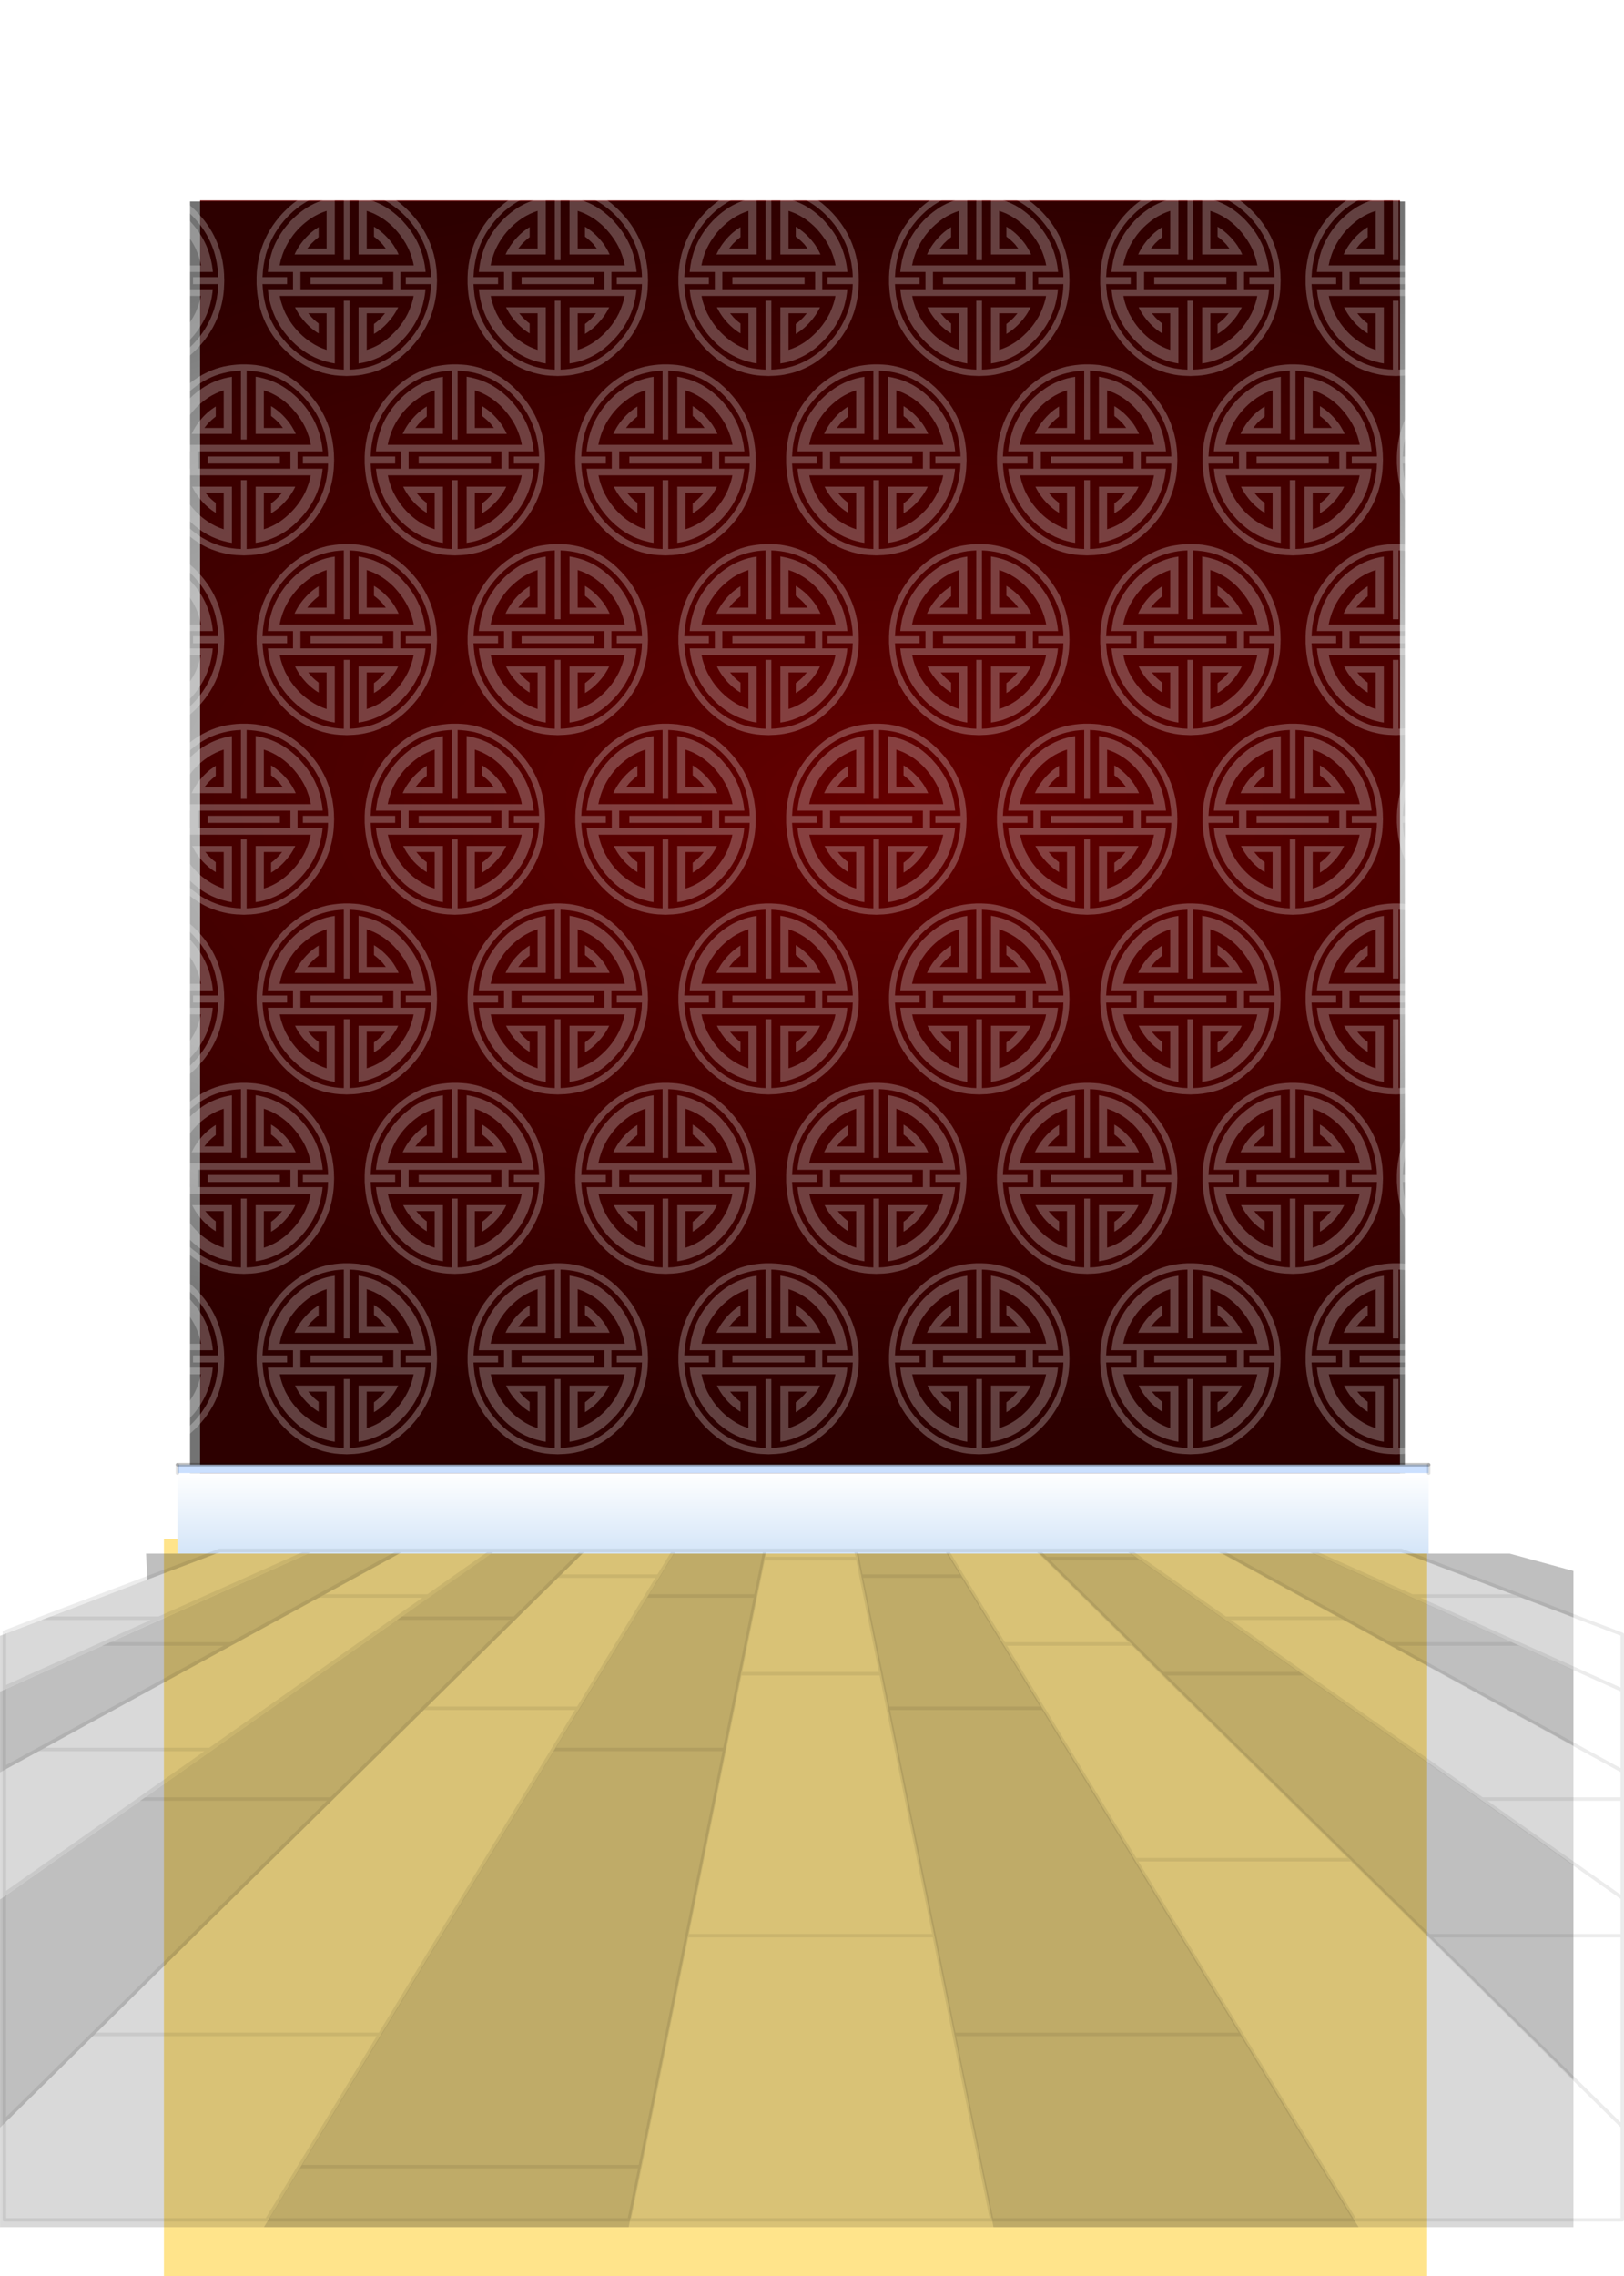 <?xml version="1.0" encoding="utf-8"?><svg id="0ZZ2" image-rendering="auto" baseProfile="basic" version="1.1" x="0px" y="0px" width="805" height="1128" xmlns="http://www.w3.org/2000/svg" xmlns:xlink="http://www.w3.org/1999/xlink"><defs><filter id="filter49" filterUnits="objectBoundingBox" width="100%" height="100%" x="0%" y="0%"><feColorMatrix type="matrix" in="SourceGraphic" values="0 0 0 0 .392 0 0 0 0 0 0 0 0 0 0 0 0 0 1 0" result="colorTrans"/></filter><g id="1-Juego_fondo_moscaicoFondo102" overflow="visible"><path fill="#FFF" fill-opacity=".250" stroke="none" d="M64.85 11.1Q63.868 10.118 62.85 9.2 61.746 8.248 60.6 7.35 59.135 6.267 57.6 5.3 55.444 4.003 53.15 3 51.342 2.228 49.45 1.65 47.951 1.185 46.4 .85 44.707 .486 42.95 .25 41.086 .062 39.15 0 38.578 0 38 0 37.371 0 36.75 0 34.814 .072 32.95 .3 31.193 .513 29.5 .85 27.792 1.246 26.15 1.75 24.413 2.329 22.75 3.05 20.562 4.016 18.5 5.25 18.148 5.477 17.8 5.7 16.550 6.492 15.35 7.4 14.071 8.359 12.85 9.45 11.959 10.240 11.1 11.1 4.775 17.453 2.05 25.3 1.649 26.458 1.3 27.65 .751 29.773 .4 32 .240 33.283 .1 34.6 .056 35.614 0 36.65 0 37.320 0 38 0 38.730 0 39.45 .058 40.485 .15 41.5 .252 42.843 .45 44.15 .795 46.456 1.4 48.65 1.751 49.867 2.15 51.05 4.920 58.670 11.1 64.85 11.961 65.711 12.85 66.5 14.074 67.596 15.35 68.55 16.887 69.740 18.5 70.7 20.563 71.981 22.75 72.95 24.414 73.668 26.15 74.2 27.793 74.753 29.5 75.1 31.193 75.486 32.95 75.7 34.814 75.920 36.75 75.95 37.371 76 38 76 38.578 76 39.15 75.95 41.085 75.925 42.95 75.7 44.707 75.492 46.4 75.1 47.951 74.797 49.45 74.35 51.342 73.760 53.15 72.95 55.444 71.974 57.6 70.65 59.135 69.7 60.6 68.55 61.746 67.704 62.85 66.7 63.868 65.835 64.85 64.85 71.057 58.670 73.8 51.05 74.231 49.867 74.55 48.65 74.940 47.369 75.2 46.05 75.404 45.109 75.55 44.15 75.747 42.843 75.85 41.5 75.938 40.485 75.95 39.45 76 38.730 76 38 76 37.320 75.95 36.65 75.950 35.614 75.85 34.6 75.762 33.282 75.55 32 75.412 30.938 75.2 29.9 74.956 28.760 74.65 27.65 74.326 26.458 73.9 25.3 71.545 18.457 66.4 12.75 65.65 11.9 64.85 11.1M62.85 12.6Q62.975 12.725 63.1 12.85 63.85 13.6 64.55 14.4 69.034 19.385 71.25 25.3 71.700 26.457 72.05 27.65 72.379 28.759 72.6 29.9 72.860 30.937 73 32 73.234 33.281 73.35 34.6 73.441 35.614 73.45 36.65L62.85 36.65 62.85 39.45 73.45 39.45Q73.438 40.486 73.35 41.5 73.233 42.844 73 44.15 72.867 45.110 72.65 46.05 72.366 47.370 71.95 48.65 71.601 49.868 71.1 51.05 68.536 57.663 63.1 63.1 62.975 63.224 62.85 63.35 61.748 64.431 60.6 65.4 59.138 66.629 57.6 67.65 55.450 69.130 53.15 70.2 51.346 71.080 49.45 71.7 47.953 72.213 46.4 72.55 44.709 72.952 42.95 73.15 41.088 73.421 39.15 73.45L39.15 46.05 36.75 46.05 36.75 73.45Q34.812 73.416 32.95 73.15 31.191 72.943 29.5 72.55 27.790 72.149 26.15 71.55 24.411 70.972 22.75 70.15 20.557 69.141 18.5 67.75 16.883 66.682 15.35 65.4 14.071 64.315 12.85 63.1 7.439 57.663 4.85 51.05 4.393 49.868 4 48.65 3.639 47.370 3.35 46.05 3.142 45.110 2.95 44.15 2.766 42.844 2.65 41.5 2.561 40.486 2.5 39.45L12.85 39.45 12.85 36.65 2.5 36.65Q2.558 35.614 2.65 34.6 2.752 33.281 2.95 32 3.122 30.937 3.35 29.9 3.602 28.759 3.9 27.65 4.283 26.457 4.7 25.3 7.291 18.462 12.85 12.85 14.066 11.654 15.35 10.55 16.876 9.315 18.5 8.2 18.823 8.009 19.15 7.8 20.900 6.682 22.75 5.8 24.409 5.005 26.15 4.4 27.789 3.846 29.5 3.45 31.190 3.053 32.95 2.8 34.810 2.578 36.75 2.5L36.75 29.9 39.15 29.9 39.15 2.5Q41.088 2.568 42.95 2.8 44.709 3.027 46.4 3.4 47.954 3.777 49.45 4.25 51.346 4.908 53.15 5.75 55.450 6.851 57.6 8.3 59.138 9.349 60.6 10.55 61.749 11.527 62.85 12.6M62.9 15.8Q62.875 15.771 62.85 15.75 62.223 15.023 61.55 14.35 61.079 13.879 60.6 13.4 59.143 12.067 57.6 10.9 55.458 9.328 53.15 8.1 51.350 7.207 49.45 6.5 47.956 5.982 46.4 5.6 44.712 5.168 42.95 4.9L42.95 27.65 59.85 27.65Q59.296 26.444 58.55 25.3 58.118 24.567 57.6 23.85 56.862 22.854 56 21.9 55.5 21.35 55 20.85 54.099 19.949 53.15 19.15 51.383 17.696 49.45 16.6L49.45 20.55Q51.127 21.690 52.65 23.2 52.908 23.458 53.15 23.7 53.329 23.937 53.5 24.15 54.011 24.714 54.45 25.3L46.4 25.3 46.4 10.3Q47.962 10.786 49.45 11.4 51.362 12.253 53.15 13.35 55.481 14.848 57.6 16.8 57.978 17.180 58.35 17.55 58.95 18.2 59.5 18.8 60.072 19.435 60.6 20.1 61.852 21.643 62.85 23.3 63.445 24.278 63.95 25.3 64.520 26.451 64.95 27.65 65.396 28.755 65.7 29.9 66.012 30.933 66.2 32L9.7 32Q9.933 30.934 10.2 29.9 10.544 28.755 10.95 27.65 11.410 26.452 11.95 25.3 12.381 24.463 12.85 23.65 13.939 21.776 15.35 20 16.366 18.747 17.55 17.55 18.019 17.090 18.5 16.65 20.477 14.857 22.65 13.45 22.7 13.418 22.75 13.35 24.396 12.347 26.15 11.55 27.778 10.833 29.5 10.3L29.5 25.3 21.35 25.3Q22.010 24.465 22.75 23.65 22.970 23.433 23.2 23.2 24.610 21.830 26.15 20.75L26.15 16.75Q25.618 17.069 25.1 17.4 23.888 18.180 22.75 19.1 21.773 19.926 20.85 20.85 19.555 22.153 18.5 23.55 17.855 24.408 17.3 25.3 16.573 26.445 16 27.65L32.95 27.65 32.95 4.95Q31.187 5.192 29.5 5.6 27.785 6.047 26.15 6.65 24.405 7.298 22.75 8.15 21.473 8.815 20.25 9.6 19.358 10.165 18.5 10.8 16.867 11.983 15.35 13.4 14.843 13.856 14.35 14.35 13.568 15.135 12.85 15.95 9.033 20.257 6.95 25.3 6.512 26.455 6.15 27.65 5.793 28.758 5.5 29.9 5.276 30.936 5.1 32 4.878 33.280 4.75 34.6L15.35 34.6 15.35 41.5 4.75 41.5Q4.894 42.845 5.1 44.15 5.279 45.111 5.5 46.05 5.814 47.372 6.25 48.65 6.644 49.870 7.15 51.05 9.185 55.844 12.85 59.95 13.568 60.768 14.35 61.55 14.844 62.044 15.35 62.5 16.877 63.942 18.5 65.1 20.549 66.630 22.75 67.75 24.407 68.625 26.15 69.25 27.787 69.896 29.5 70.3 31.188 70.752 32.95 71L32.95 48.65 16.2 48.65Q16.837 49.883 17.6 51.05 18.026 51.693 18.5 52.3 19.557 53.707 20.85 55 21.775 55.925 22.75 56.7 24.381 58.072 26.15 59.05L26.15 55.1Q24.610 54.049 23.2 52.65 22.970 52.418 22.75 52.15 22.226 51.627 21.75 51.05L29.5 51.05 29.5 65.6Q27.780 65.089 26.15 64.35 24.398 63.566 22.75 62.5 20.532 61.121 18.5 59.25 18.019 58.817 17.55 58.35 16.367 57.160 15.35 55.9 13.941 54.155 12.85 52.25 12.495 51.673 12.15 51.05 11.577 49.875 11.1 48.65 10.597 47.376 10.2 46.05 9.961 45.113 9.75 44.15L66.15 44.15Q65.976 45.113 65.7 46.05 65.334 47.377 64.8 48.65 64.342 49.874 63.75 51.05 63.323 51.861 62.85 52.65 61.852 54.303 60.6 55.85 59.562 57.137 58.35 58.35 57.978 58.721 57.6 59.05 55.481 61.066 53.15 62.55 51.362 63.680 49.45 64.5 47.962 65.158 46.4 65.6L46.4 51.05 54.1 51.05Q53.649 51.601 53.15 52.1 52.906 52.393 52.65 52.65 51.127 54.172 49.45 55.3L49.45 59.25Q51.383 58.172 53.15 56.7 54.099 55.907 55 55 56.445 53.564 57.6 52 57.951 51.534 58.25 51.05 59.052 49.882 59.65 48.65L42.95 48.65 42.95 71Q44.712 70.761 46.4 70.35 47.956 69.960 49.45 69.4 51.350 68.732 53.15 67.8 55.458 66.599 57.6 65 59.143 63.839 60.6 62.45 61.079 62.022 61.55 61.55 62.223 60.880 62.85 60.2 66.684 55.979 68.8 51.05 69.294 49.870 69.7 48.65 70.120 47.372 70.4 46.05 70.656 45.111 70.8 44.15 71.055 42.845 71.15 41.5L60.6 41.5 60.6 34.6 71.2 34.6Q71.070 33.280 70.85 32 70.671 30.936 70.4 29.9 70.153 28.758 69.8 27.65 69.420 26.455 68.95 25.3 66.847 20.168 62.9 15.8M57.6 34.6L57.6 41.5 18.5 41.5 18.5 34.6 57.6 34.6M53.15 39.45L53.15 36.65 22.75 36.65 22.75 39.45 53.15 39.45Z"/></g><filter id="filter50" filterUnits="objectBoundingBox" width="100%" height="100%" x="0%" y="0%"><feColorMatrix type="matrix" in="SourceGraphic" values="0 0 0 0 0 0 0 0 0 .2 0 0 0 0 1 0 0 0 1 0" result="colorTrans"/></filter><filter id="filter51" filterUnits="objectBoundingBox" width="100%" height="100%" x="0%" y="0%"><feColorMatrix type="matrix" in="SourceGraphic" values="0 0 0 0 0 0 0 0 0 .8 0 0 0 0 .8 0 0 0 1 0" result="colorTrans"/></filter><filter id="filter52" filterUnits="objectBoundingBox" width="100%" height="100%" x="0%" y="0%"><feColorMatrix type="matrix" in="SourceGraphic" values="0 0 0 0 .6 0 0 0 0 0 0 0 0 0 0 0 0 0 1 0" result="colorTrans"/></filter><filter id="filter53" filterUnits="objectBoundingBox" width="100%" height="100%" x="0%" y="0%"><feColorMatrix type="matrix" in="SourceGraphic" values="0 0 0 0 1 0 0 0 0 0 0 0 0 0 0 0 0 0 1 0" result="colorTrans"/></filter><filter id="filter54" filterUnits="objectBoundingBox" width="100%" height="100%" x="0%" y="0%"><feColorMatrix type="matrix" in="SourceGraphic" values="0 0 0 0 1 0 0 0 0 .6 0 0 0 0 0 0 0 0 1 0" result="colorTrans"/></filter><filter id="filter55" filterUnits="objectBoundingBox" width="100%" height="100%" x="0%" y="0%"><feColorMatrix type="matrix" in="SourceGraphic" values="0 0 0 0 .2 0 0 0 0 .2 0 0 0 0 .2 0 0 0 1 0" result="colorTrans"/></filter><filter id="filter56" filterUnits="objectBoundingBox" width="100%" height="100%" x="0%" y="0%"><feColorMatrix type="matrix" in="SourceGraphic" values="0 0 0 0 0 0 0 0 0 .4 0 0 0 0 .6 0 0 0 1 0" result="colorTrans"/></filter><filter id="filter57" filterUnits="objectBoundingBox" width="100%" height="100%" x="0%" y="0%"><feColorMatrix type="matrix" in="SourceGraphic" values="0 0 0 0 .6 0 0 0 0 .2 0 0 0 0 1 0 0 0 1 0" result="colorTrans"/></filter><filter id="filter58" filterUnits="objectBoundingBox" width="100%" height="100%" x="0%" y="0%"><feColorMatrix type="matrix" in="SourceGraphic" values="0 0 0 0 1 0 0 0 0 .6 0 0 0 0 1 0 0 0 1 0" result="colorTrans"/></filter><filter id="filter59" filterUnits="objectBoundingBox" width="100%" height="100%" x="0%" y="0%"><feColorMatrix type="matrix" in="SourceGraphic" values="0 0 0 0 .4 0 0 0 0 .8 0 0 0 0 .6 0 0 0 1 0" result="colorTrans"/></filter><g id="0-comun_mcSample" overflow="visible"><path fill="#FFF" stroke="none" d="M12.25 12.25L12.25 0 0 0 0 12.25 12.25 12.25Z"/></g><linearGradient id="Gradient_1" gradientUnits="userSpaceOnUse" x1="191.85" y1="408.45" x2="191.85" y2="385.45" spreadMethod="pad"><stop offset="0%" stop-color="#D4E5F8"/><stop offset="100%" stop-color="#FFF"/></linearGradient><radialGradient id="Gradient_2" gradientUnits="userSpaceOnUse" cx="0" cy="0" r="365.05" fx="0" fy="0" gradientTransform="matrix(1 0 0 .490 20.8 -98.7)" spreadMethod="pad"><stop offset=".392%" stop-color="#000" stop-opacity="0"/><stop offset="100%" stop-color="#000" stop-opacity=".549"/></radialGradient></defs><g id="avatarPre" overflow="visible"><g id="mcObject" transform="matrix(1.723 0 0 1.723 410.7 566.45)"><path fill="#640000" stroke="none" d="M164.4 256.65L164.4 -271.1 -180.8 -271.1 -180.8 256.65 164.4 256.65Z"/><g id="mcColor0" transform="matrix(1.744 0 0 1.548 652.65 190.3)" filter="url(#filter49)"><use xlink:href="#0-comun_mcSample" transform="translate(52.9 -91.95)" filter="url(#filter50)"/><use xlink:href="#0-comun_mcSample" transform="translate(71.9 -91.95)" filter="url(#filter51)"/><use xlink:href="#0-comun_mcSample" transform="translate(90.9 -91.95)" filter="url(#filter52)"/><use xlink:href="#0-comun_mcSample" transform="translate(109.9 -91.95)" filter="url(#filter53)"/><use xlink:href="#0-comun_mcSample" transform="translate(128.9 -91.95)" filter="url(#filter54)"/><use xlink:href="#0-comun_mcSample" transform="translate(52.9 -71)" filter="url(#filter55)"/><use xlink:href="#0-comun_mcSample" transform="translate(71.9 -71)" filter="url(#filter56)"/><use xlink:href="#0-comun_mcSample" transform="translate(90.9 -71)" filter="url(#filter57)"/><use xlink:href="#0-comun_mcSample" transform="translate(109.9 -71)" filter="url(#filter58)"/><use xlink:href="#0-comun_mcSample" transform="translate(128.9 -71)" filter="url(#filter59)"/></g><path fill="url(#Gradient_2)" stroke="none" d="M165.8 96.95L165.8 -270.8 -183.7 -270.8 -183.7 96.95 165.8 96.95Z"/><use xlink:href="#1-Juego_fondo_moscaicoFondo102" transform="matrix(.683 0 0 .723 -164.55 -275.55)" opacity=".31"/><use xlink:href="#1-Juego_fondo_moscaicoFondo102" transform="matrix(.683 0 0 .723 -103.85 -275.55)" opacity=".31"/><use xlink:href="#1-Juego_fondo_moscaicoFondo102" transform="matrix(.683 0 0 .723 -43.2 -275.55)" opacity=".31"/><use xlink:href="#1-Juego_fondo_moscaicoFondo102" transform="matrix(.683 0 0 .723 17.4 -275.55)" opacity=".31"/><use xlink:href="#1-Juego_fondo_moscaicoFondo102" transform="matrix(.683 0 0 .723 78.15 -275.55)" opacity=".31"/><use xlink:href="#1-Juego_fondo_moscaicoFondo102" transform="matrix(.683 0 0 .723 -194.15 -223.95)" opacity=".31"/><use xlink:href="#1-Juego_fondo_moscaicoFondo102" transform="matrix(.683 0 0 .723 -133.45 -223.95)" opacity=".31"/><use xlink:href="#1-Juego_fondo_moscaicoFondo102" transform="matrix(.683 0 0 .723 -72.85 -223.95)" opacity=".31"/><use xlink:href="#1-Juego_fondo_moscaicoFondo102" transform="matrix(.683 0 0 .723 -12.2 -223.95)" opacity=".31"/><use xlink:href="#1-Juego_fondo_moscaicoFondo102" transform="matrix(.683 0 0 .723 48.45 -223.95)" opacity=".31"/><use xlink:href="#1-Juego_fondo_moscaicoFondo102" transform="matrix(.683 0 0 .723 -164.55 -172.25)" opacity=".31"/><use xlink:href="#1-Juego_fondo_moscaicoFondo102" transform="matrix(.683 0 0 .723 -103.85 -172.25)" opacity=".31"/><use xlink:href="#1-Juego_fondo_moscaicoFondo102" transform="matrix(.683 0 0 .723 -43.2 -172.25)" opacity=".31"/><use xlink:href="#1-Juego_fondo_moscaicoFondo102" transform="matrix(.683 0 0 .723 17.4 -172.25)" opacity=".31"/><use xlink:href="#1-Juego_fondo_moscaicoFondo102" transform="matrix(.683 0 0 .723 78.15 -172.25)" opacity=".31"/><use xlink:href="#1-Juego_fondo_moscaicoFondo102" transform="matrix(.683 0 0 .723 -194.15 -120.6)" opacity=".31"/><use xlink:href="#1-Juego_fondo_moscaicoFondo102" transform="matrix(.683 0 0 .723 -133.45 -120.6)" opacity=".31"/><use xlink:href="#1-Juego_fondo_moscaicoFondo102" transform="matrix(.683 0 0 .723 -72.85 -120.6)" opacity=".31"/><use xlink:href="#1-Juego_fondo_moscaicoFondo102" transform="matrix(.683 0 0 .723 -12.2 -120.6)" opacity=".31"/><use xlink:href="#1-Juego_fondo_moscaicoFondo102" transform="matrix(.683 0 0 .723 48.45 -120.6)" opacity=".31"/><use xlink:href="#1-Juego_fondo_moscaicoFondo102" transform="matrix(.683 0 0 .723 -164.55 -68.9)" opacity=".31"/><use xlink:href="#1-Juego_fondo_moscaicoFondo102" transform="matrix(.683 0 0 .723 -103.85 -68.9)" opacity=".31"/><use xlink:href="#1-Juego_fondo_moscaicoFondo102" transform="matrix(.683 0 0 .723 -43.2 -68.9)" opacity=".31"/><use xlink:href="#1-Juego_fondo_moscaicoFondo102" transform="matrix(.683 0 0 .723 17.4 -68.9)" opacity=".31"/><use xlink:href="#1-Juego_fondo_moscaicoFondo102" transform="matrix(.683 0 0 .723 78.15 -68.9)" opacity=".31"/><use xlink:href="#1-Juego_fondo_moscaicoFondo102" transform="matrix(.683 0 0 .723 -194.15 -17.3)" opacity=".31"/><use xlink:href="#1-Juego_fondo_moscaicoFondo102" transform="matrix(.683 0 0 .723 -133.45 -17.3)" opacity=".31"/><use xlink:href="#1-Juego_fondo_moscaicoFondo102" transform="matrix(.683 0 0 .723 -72.85 -17.3)" opacity=".31"/><use xlink:href="#1-Juego_fondo_moscaicoFondo102" transform="matrix(.683 0 0 .723 -12.2 -17.3)" opacity=".31"/><use xlink:href="#1-Juego_fondo_moscaicoFondo102" transform="matrix(.683 0 0 .723 48.45 -17.3)" opacity=".31"/><use xlink:href="#1-Juego_fondo_moscaicoFondo102" transform="matrix(.683 0 0 .723 -164.55 34.6)" opacity=".31"/><use xlink:href="#1-Juego_fondo_moscaicoFondo102" transform="matrix(.683 0 0 .723 -103.85 34.6)" opacity=".31"/><use xlink:href="#1-Juego_fondo_moscaicoFondo102" transform="matrix(.683 0 0 .723 -43.2 34.6)" opacity=".31"/><use xlink:href="#1-Juego_fondo_moscaicoFondo102" transform="matrix(.683 0 0 .723 17.4 34.6)" opacity=".31"/><use xlink:href="#1-Juego_fondo_moscaicoFondo102" transform="matrix(.683 0 0 .723 78.15 34.6)" opacity=".31"/><use xlink:href="#1-Juego_fondo_moscaicoFondo102" transform="matrix(.683 0 0 .723 137.25 -275.55)" opacity=".31"/><use xlink:href="#1-Juego_fondo_moscaicoFondo102" transform="matrix(.683 0 0 .723 107.6 -223.95)" opacity=".31"/><use xlink:href="#1-Juego_fondo_moscaicoFondo102" transform="matrix(.683 0 0 .723 137.25 -172.25)" opacity=".31"/><use xlink:href="#1-Juego_fondo_moscaicoFondo102" transform="matrix(.683 0 0 .723 107.6 -120.6)" opacity=".31"/><use xlink:href="#1-Juego_fondo_moscaicoFondo102" transform="matrix(.683 0 0 .723 137.25 -68.9)" opacity=".31"/><use xlink:href="#1-Juego_fondo_moscaicoFondo102" transform="matrix(.683 0 0 .723 107.6 -17.3)" opacity=".31"/><use xlink:href="#1-Juego_fondo_moscaicoFondo102" transform="matrix(.683 0 0 .723 137.25 34.6)" opacity=".31"/><use xlink:href="#1-Juego_fondo_moscaicoFondo102" transform="matrix(.683 0 0 .723 -225.75 -275.55)" opacity=".31"/><use xlink:href="#1-Juego_fondo_moscaicoFondo102" transform="matrix(.683 0 0 .723 -225.75 -172.25)" opacity=".31"/><use xlink:href="#1-Juego_fondo_moscaicoFondo102" transform="matrix(.683 0 0 .723 -225.75 -68.9)" opacity=".31"/><use xlink:href="#1-Juego_fondo_moscaicoFondo102" transform="matrix(.683 0 0 .723 -225.75 34.6)" opacity=".31"/><use xlink:href="#1-Juego_fondo_moscaicoFondo102" transform="matrix(.683 0 0 .723 163.5 -223.95)" opacity=".31"/><use xlink:href="#1-Juego_fondo_moscaicoFondo102" transform="matrix(.683 0 0 .723 163.5 -120.6)" opacity=".31"/><use xlink:href="#1-Juego_fondo_moscaicoFondo102" transform="matrix(.683 0 0 .723 163.5 -17.3)" opacity=".31"/><g id="mcBGRodapie" transform="translate(-199.2 -290.45)"><path fill="#FFE48B" stroke="none" d="M323.25 404.4L8 404.4 8 616.35 323.25 616.35 371.4 616.35 371.4 404.4 323.25 404.4Z"/><path fill="url(#Gradient_1)" stroke="none" d="M371.85 408.55L371.85 385.4 11.9 385.4 11.9 408.55 371.85 408.55Z"/><path fill="#CBE0FF" stroke="none" d="M371.85 385.4L371.85 383 11.9 383 11.9 385.4 371.85 385.4Z"/><path id="Layer5_0_1_STROKES" stroke="#000" stroke-opacity=".121" stroke-width="1" stroke-linejoin="round" stroke-linecap="round" fill="none" d="M371.85 383L371.85 385.4M11.9 385.4L11.9 383"/><path id="Layer5_0_2_STROKES" stroke="#000" stroke-opacity=".250" stroke-width="1" stroke-linejoin="round" stroke-linecap="round" fill="none" d="M11.9 383L371.85 383"/><path fill="#000" fill-opacity=".250" stroke="none" d="M413.5 463.8L413.5 442 338.85 408.55 312.55 408.55 413.5 463.8M413.5 426.9L413.5 413.55 395.15 408.55 365.15 408.55 413.5 426.9M36.75 602.3L141.7 602.3 181 408.55 154.65 408.55 36.75 602.3M3.25 416.05L23.1 408.55 2.85 408.55 3.25 416.05M75.75 408.55L49.45 408.55 -39.15 448.25 -39.15 471.5 75.75 408.55M128.4 408.55L102.15 408.55 -39.15 508.05 -39.15 573.7 128.4 408.55M233.6 408.55L207.3 408.55 246.65 602.3 351.7 602.3 233.6 408.55M286.25 408.55L259.95 408.55 413.5 559.8 413.5 498.1 286.25 408.55Z"/><path fill="#000" fill-opacity=".149" stroke="none" d="M413.5 442L413.5 426.9 365.15 408.55 338.85 408.55 413.5 442M102.15 408.55L75.75 408.55 -39.15 471.5 -39.15 508.05 102.15 408.55M23.1 408.55L3.25 416.05 -39.15 432.2 -39.15 448.25 49.45 408.55 23.1 408.55M154.65 408.55L128.4 408.55 -39.15 573.7 -39.15 602.3 36.75 602.3 154.65 408.55M259.95 408.55L233.6 408.55 351.7 602.3 413.5 602.3 413.5 559.8 259.95 408.55M207.3 408.55L181 408.55 141.7 602.3 246.65 602.3 207.3 408.55M312.55 408.55L286.25 408.55 413.5 498.1 413.5 463.8 312.55 408.55Z"/><path id="Layer3_0_1_STROKES" stroke="#000" stroke-opacity=".078" stroke-width="1" stroke-linejoin="round" stroke-linecap="round" fill="none" d="M295.35 443.1L286.7 434.55 249.65 434.55 260.9 453.05 287.45 496.6 349.65 496.6 295.35 443.1 335.95 443.1 313.35 427.15 288.95 410 261.8 410 286.7 434.55M285.55 407.65L311.65 407.65 337.8 407.65 364 407.65 398.55 420.75 427.55 431.8 427.55 447.85 427.55 471.1 427.55 479.15 427.55 507.6 427.55 518.45 427.55 573.35 427.55 600.2 350.6 600.2 246.15 600.2 141.85 600.2 37.55 600.2 -37.9 600.2 -37.9 571.8 -37.9 506.5 -37.9 470.2 -37.9 447.1 -37.9 431.15 -27.45 427.15 24 407.65 50.15 407.65 76.3 407.65 102.55 407.65 128.65 407.65 154.75 407.65 180.9 407.65 207.05 407.65 233.25 407.65 259.4 407.65 285.55 407.65 288.95 410M261.8 410L259.4 407.65M207.05 407.65L207.6 410 208.55 415.05 237.75 415.05 233.25 407.65M207.6 410L180.45 410 178.25 420.75 173.75 443.1 214.3 443.1 208.55 415.05M180.45 410L180.9 407.65M178.25 420.75L146.75 420.75 127.15 453.05 119.9 464.9 169.3 464.9 173.75 443.1M169.3 464.9L158.45 518.45 229.6 518.45 216.3 453.05 214.3 443.1M246.15 600.2L235.3 546.85 229.6 518.45M235.3 546.85L318.05 546.85 287.45 496.6M249.65 434.55L237.75 415.05M216.3 453.05L260.9 453.05M128.65 407.65L121.15 415.05 150.25 415.05 154.75 407.65M146.75 420.75L150.25 415.05M102.55 407.65L83.95 420.75 74.8 427.15 108.85 427.15 121.15 415.05M74.8 427.15L21.2 464.9 .95 479.15 56.1 479.15 82.6 453.05 108.85 427.15M82.6 453.05L127.15 453.05M50.15 407.65L6.55 427.15 -9.9 434.55 27.15 434.55 52.35 420.75 76.3 407.65M37.55 600.2L46.9 584.9 70.1 546.85 -12.6 546.85 -37.9 571.8M46.9 584.9L145 584.9 158.45 518.45M70.1 546.85L119.9 464.9M52.35 420.75L83.95 420.75M141.85 600.2L145 584.9M311.65 407.65L347.35 427.15 360.85 434.55 397.95 434.55 367.1 420.75 337.8 407.65M367.1 420.75L398.55 420.75M427.55 507.6L387.2 479.15 335.95 443.1M427.55 573.35L371.9 518.45 349.65 496.6M371.9 518.45L427.55 518.45M387.2 479.15L427.55 479.15M427.55 471.1L360.85 434.55M427.55 447.85L397.95 434.55M350.6 600.2L318.05 546.85M313.35 427.15L347.35 427.15M-37.9 470.2L-28.2 464.9 27.15 434.55M-37.9 447.1L-9.9 434.55M-37.9 506.5L.95 479.15M-12.6 546.85L56.1 479.15M-28.2 464.9L21.2 464.9M-27.45 427.15L6.55 427.15"/></g></g></g></svg>